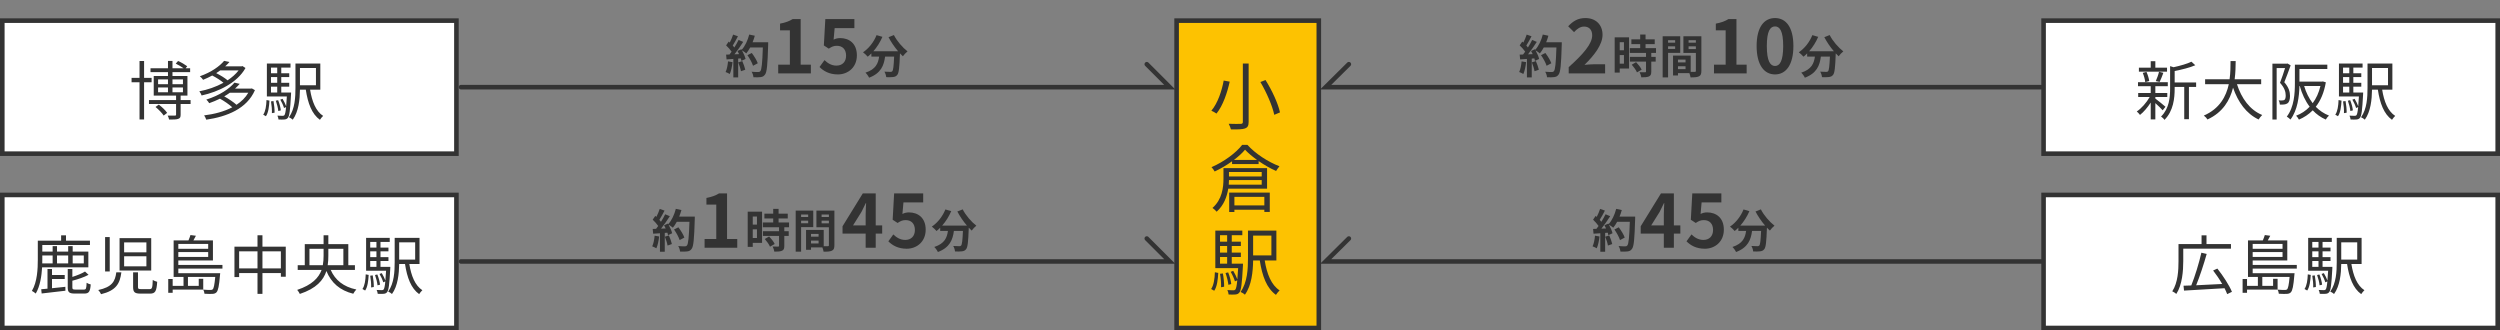 <svg width="545" height="72" viewBox="0 0 545 72" fill="none" xmlns="http://www.w3.org/2000/svg">
<rect x="0" y="0" width="545" height="72" fill="#808080" stroke="none"/>
<rect x="256.5" y="4.5" width="31" height="67" fill="#FDC201" stroke="#333333"/>
<rect x="0.5" y="4.5" width="99" height="29" fill="white" stroke="#333333"/>
<rect x="445.5" y="4.5" width="99" height="29" fill="white" stroke="#333333"/>
<rect x="0.5" y="42.5" width="99" height="29" fill="white" stroke="#333333"/>
<rect x="445.5" y="42.5" width="99" height="29" fill="white" stroke="#333333"/>
<path d="M270.94 13.848H272.204V26.568C272.204 27.448 271.964 27.8 271.404 28.008C270.828 28.2 269.836 28.232 268.348 28.216C268.268 27.88 268.044 27.32 267.852 26.984C269.02 27.032 270.172 27.016 270.476 27C270.812 27 270.94 26.888 270.94 26.568V13.848ZM274.764 17.88L275.884 17.448C277.292 19.688 278.636 22.584 279.036 24.504L277.788 25.032C277.404 23.144 276.124 20.168 274.764 17.88ZM266.764 17.56L268.076 17.8C267.564 20.12 266.636 22.984 265.196 24.76C264.908 24.552 264.396 24.264 264.076 24.136C265.5 22.456 266.38 19.704 266.764 17.56ZM275.052 37.496H267.916V38.472H275.052V37.496ZM267.868 40.264H275.052V39.256H267.916C267.9 39.576 267.884 39.912 267.868 40.264ZM276.22 41.128H267.756C267.484 42.872 266.796 44.76 265.228 46.152C265.052 45.928 264.588 45.496 264.316 45.336C266.428 43.48 266.716 40.872 266.716 38.952V36.648H276.22V41.128ZM275.628 42.92H269.1V44.776H275.628V42.92ZM267.964 46.216V41.992H276.812V46.2H275.628V45.72H269.1V46.216H267.964ZM268.988 34.872H274.044C273.02 34.136 272.092 33.368 271.42 32.632C270.828 33.352 269.98 34.12 268.988 34.872ZM270.796 31.576H271.932C273.676 33.512 276.46 35.304 278.924 36.248C278.668 36.536 278.38 36.952 278.188 37.272C276.956 36.728 275.612 35.96 274.38 35.112V35.768H268.588V35.16C267.436 35.992 266.124 36.776 264.796 37.384C264.652 37.112 264.348 36.68 264.108 36.44C266.828 35.272 269.5 33.288 270.796 31.576ZM264.7 63.384L264.028 63C264.604 62.184 264.796 60.76 264.844 59.352L265.58 59.496C265.5 60.952 265.324 62.488 264.7 63.384ZM265.964 59.688L266.588 59.608C266.764 60.536 266.876 61.72 266.86 62.504L266.188 62.616C266.236 61.816 266.124 60.632 265.964 59.688ZM265.964 56.024V57.48H267.516V56.024H265.964ZM267.516 51.272H265.964V52.68H267.516V51.272ZM267.516 55.064V53.624H265.964V55.064H267.516ZM268.524 57.48H270.972C270.972 57.48 270.972 57.8 270.956 57.96C270.748 61.896 270.572 63.304 270.172 63.784C269.932 64.072 269.676 64.168 269.292 64.2C268.972 64.232 268.412 64.232 267.836 64.2C267.804 63.912 267.708 63.496 267.564 63.24C268.124 63.272 268.636 63.288 268.844 63.288C269.052 63.288 269.18 63.256 269.308 63.128C269.468 62.92 269.612 62.344 269.724 61.112L269.212 61.336C269.052 60.76 268.668 59.896 268.284 59.256L268.844 59.048C269.196 59.608 269.548 60.36 269.74 60.904C269.804 60.264 269.852 59.464 269.916 58.456H264.94V50.264H270.828V51.272H268.524V52.68H270.508V53.624H268.524V55.064H270.508V56.024H268.524V57.48ZM268.412 61.928L267.788 62.088C267.724 61.4 267.452 60.328 267.164 59.512L267.74 59.384C268.076 60.184 268.348 61.24 268.412 61.928ZM277.164 51.368H273.18V55.672H277.164V51.368ZM278.252 56.776H275.708C276.172 59.704 277.148 62.152 278.956 63.304C278.7 63.544 278.332 63.976 278.156 64.28C276.14 62.84 275.148 60.168 274.636 56.776H273.18C273.148 59.16 272.86 62.232 271.388 64.248C271.196 64.04 270.7 63.752 270.444 63.64C271.932 61.576 272.06 58.6 272.06 56.296V50.264H278.252V56.776Z" fill="#333333"/>
<path d="M33.05 17.93H31.412V26.05H30.418V17.93H28.682V16.978H30.418V13.296H31.412V16.978H33.05V17.93ZM33.904 23.32L34.618 22.802C35.29 23.306 36.088 24.062 36.438 24.608L35.682 25.196C35.346 24.65 34.562 23.866 33.904 23.32ZM34.464 19.064V20.114H36.62V19.064H34.464ZM34.464 17.314V18.35H36.62V17.314H34.464ZM39.882 17.314H37.6V18.35H39.882V17.314ZM39.882 20.114V19.064H37.6V20.114H39.882ZM41.548 21.808V22.676H39.378V24.986C39.378 25.518 39.28 25.77 38.86 25.91C38.468 26.064 37.838 26.064 36.858 26.064C36.816 25.798 36.69 25.434 36.55 25.196C37.292 25.21 37.95 25.21 38.146 25.196C38.342 25.196 38.384 25.14 38.384 24.972V22.676H32.476V21.808H38.384V20.842H33.512V16.572H36.62V15.718H32.812V14.878H36.62V13.282H37.6V14.878H40.022C39.56 14.542 38.874 14.15 38.314 13.87L38.818 13.296C39.504 13.59 40.358 14.094 40.82 14.444L40.47 14.878H41.45V15.718H37.6V16.572H40.862V20.842H39.378V21.808H41.548ZM52.02 15.34H48.016C47.736 15.55 47.442 15.746 47.134 15.942C48.044 16.404 49.038 17.006 49.612 17.51C50.564 16.88 51.404 16.152 52.02 15.34ZM52.86 14.402L53.518 14.822C51.726 18.056 47.624 20.016 43.956 20.814C43.858 20.534 43.648 20.128 43.452 19.904C45.202 19.582 47.092 18.938 48.716 18.042C48.114 17.524 47.134 16.908 46.266 16.46C45.65 16.796 44.992 17.104 44.278 17.398C44.124 17.146 43.788 16.796 43.564 16.628C46.07 15.746 47.89 14.43 48.856 13.268L50.018 13.52C49.738 13.842 49.43 14.15 49.094 14.458H52.678L52.86 14.402ZM54.134 20.212H50.116C49.738 20.492 49.318 20.744 48.884 21.01C49.85 21.542 50.928 22.27 51.558 22.844C52.622 22.144 53.518 21.276 54.134 20.212ZM54.904 19.274L55.576 19.652C53.826 23.698 49.486 25.434 44.964 26.092C44.88 25.826 44.67 25.378 44.502 25.154C46.686 24.888 48.842 24.328 50.634 23.39C49.976 22.788 48.912 22.032 47.946 21.514C47.232 21.864 46.448 22.2 45.608 22.494C45.482 22.27 45.188 21.892 44.978 21.71C47.904 20.786 50.018 19.344 51.11 18.014L52.258 18.28C51.95 18.63 51.614 18.98 51.236 19.316H54.708L54.904 19.274ZM57.97 25.336L57.382 25C57.886 24.286 58.054 23.04 58.096 21.808L58.74 21.934C58.67 23.208 58.516 24.552 57.97 25.336ZM59.076 22.102L59.622 22.032C59.776 22.844 59.874 23.88 59.86 24.566L59.272 24.664C59.314 23.964 59.216 22.928 59.076 22.102ZM59.076 18.896V20.17H60.434V18.896H59.076ZM60.434 14.738H59.076V15.97H60.434V14.738ZM60.434 18.056V16.796H59.076V18.056H60.434ZM61.316 20.17H63.458C63.458 20.17 63.458 20.45 63.444 20.59C63.262 24.034 63.108 25.266 62.758 25.686C62.548 25.938 62.324 26.022 61.988 26.05C61.708 26.078 61.218 26.078 60.714 26.05C60.686 25.798 60.602 25.434 60.476 25.21C60.966 25.238 61.414 25.252 61.596 25.252C61.778 25.252 61.89 25.224 62.002 25.112C62.142 24.93 62.268 24.426 62.366 23.348L61.918 23.544C61.778 23.04 61.442 22.284 61.106 21.724L61.596 21.542C61.904 22.032 62.212 22.69 62.38 23.166C62.436 22.606 62.478 21.906 62.534 21.024H58.18V13.856H63.332V14.738H61.316V15.97H63.052V16.796H61.316V18.056H63.052V18.896H61.316V20.17ZM61.218 24.062L60.672 24.202C60.616 23.6 60.378 22.662 60.126 21.948L60.63 21.836C60.924 22.536 61.162 23.46 61.218 24.062ZM68.876 14.822H65.39V18.588H68.876V14.822ZM69.828 19.554H67.602C68.008 22.116 68.862 24.258 70.444 25.266C70.22 25.476 69.898 25.854 69.744 26.12C67.98 24.86 67.112 22.522 66.664 19.554H65.39C65.362 21.64 65.11 24.328 63.822 26.092C63.654 25.91 63.22 25.658 62.996 25.56C64.298 23.754 64.41 21.15 64.41 19.134V13.856H69.828V19.554Z" fill="#333333"/>
<path d="M158.71 13.38L159.69 13.55C159.59 14.49 159.38 15.49 159.09 16.13C158.88 16 158.44 15.79 158.18 15.7C158.47 15.11 158.63 14.22 158.71 13.38ZM160.94 13.6L161.82 13.32C162.09 13.91 162.35 14.69 162.47 15.2L161.53 15.53C161.45 15.02 161.19 14.21 160.94 13.6ZM164.06 9.22H167.47C167.47 9.22 167.47 9.62 167.46 9.77C167.33 14.15 167.19 15.73 166.77 16.26C166.49 16.64 166.23 16.75 165.81 16.81C165.45 16.87 164.83 16.86 164.25 16.84C164.23 16.5 164.07 15.98 163.85 15.64C164.48 15.7 165.05 15.7 165.32 15.7C165.51 15.7 165.62 15.66 165.74 15.53C166.04 15.22 166.19 13.76 166.3 10.35H163.54C163.27 10.84 162.99 11.28 162.69 11.64C162.49 11.46 162.05 11.16 161.75 10.98C162.1 11.61 162.42 12.35 162.53 12.85L161.63 13.27C161.6 13.11 161.55 12.93 161.49 12.73L160.92 12.77V16.88H159.87V12.85L158.39 12.95L158.29 11.91L159.03 11.88C159.18 11.69 159.34 11.48 159.49 11.26C159.2 10.83 158.71 10.29 158.29 9.89L158.85 9.07C158.93 9.14 159.01 9.21 159.09 9.28C159.37 8.73 159.66 8.06 159.82 7.54L160.87 7.91C160.51 8.6 160.1 9.37 159.74 9.93C159.87 10.07 159.99 10.22 160.09 10.35C160.45 9.79 160.77 9.21 161.01 8.71L162.02 9.13C161.46 10.01 160.76 11.03 160.11 11.84L161.12 11.8C161.01 11.56 160.89 11.32 160.77 11.11L161.61 10.74L161.68 10.86C162.42 10.07 163.01 8.79 163.33 7.53L164.55 7.79C164.42 8.28 164.25 8.76 164.06 9.22ZM165.19 13.79L164.16 14.34C163.97 13.71 163.45 12.75 162.94 12.03L163.89 11.55C164.41 12.24 164.98 13.16 165.19 13.79Z" fill="#333333"/>
<path d="M169.65 16V14.096H172.194V6.608H170.05V5.152C171.234 4.928 172.05 4.624 172.802 4.16H174.546V14.096H176.77V16H169.65ZM182.656 16.224C180.784 16.224 179.536 15.488 178.656 14.608L179.744 13.104C180.416 13.76 181.248 14.304 182.352 14.304C183.584 14.304 184.448 13.52 184.448 12.128C184.448 10.752 183.648 9.984 182.448 9.984C181.744 9.984 181.36 10.16 180.672 10.608L179.6 9.904L179.92 4.16H186.256V6.128H181.952L181.728 8.64C182.192 8.416 182.608 8.304 183.152 8.304C185.136 8.304 186.8 9.488 186.8 12.064C186.8 14.704 184.848 16.224 182.656 16.224Z" fill="#333333"/>
<path d="M193.7 8.11L194.87 7.64C195.5 8.91 196.75 10.36 197.84 11.2C197.52 11.45 197.06 11.93 196.83 12.27C196.62 12.08 196.41 11.86 196.19 11.63V11.7C196.08 14.72 195.96 15.9 195.61 16.32C195.36 16.64 195.09 16.74 194.7 16.79C194.36 16.84 193.78 16.84 193.19 16.82C193.17 16.46 193.01 15.96 192.8 15.62C193.35 15.66 193.87 15.67 194.12 15.67C194.3 15.67 194.41 15.65 194.52 15.53C194.72 15.32 194.83 14.43 194.92 12.34H192.95C192.7 14.26 192.05 15.97 189.46 16.94C189.31 16.6 188.96 16.11 188.67 15.84C190.93 15.11 191.45 13.8 191.65 12.34H189.96V11.64C189.7 11.91 189.43 12.15 189.16 12.36C188.94 12.09 188.43 11.61 188.14 11.4C189.39 10.56 190.49 9.18 191.09 7.66L192.37 8.03C191.88 9.18 191.18 10.28 190.39 11.18H195.79C195 10.26 194.25 9.16 193.7 8.11Z" fill="#333333"/>
<path d="M331.71 13.38L332.69 13.55C332.59 14.49 332.38 15.49 332.09 16.13C331.88 16 331.44 15.79 331.18 15.7C331.47 15.11 331.63 14.22 331.71 13.38ZM333.94 13.6L334.82 13.32C335.09 13.91 335.35 14.69 335.47 15.2L334.53 15.53C334.45 15.02 334.19 14.21 333.94 13.6ZM337.06 9.22H340.47C340.47 9.22 340.47 9.62 340.46 9.77C340.33 14.15 340.19 15.73 339.77 16.26C339.49 16.64 339.23 16.75 338.81 16.81C338.45 16.87 337.83 16.86 337.25 16.84C337.23 16.5 337.07 15.98 336.85 15.64C337.48 15.7 338.05 15.7 338.32 15.7C338.51 15.7 338.62 15.66 338.74 15.53C339.04 15.22 339.19 13.76 339.3 10.35H336.54C336.27 10.84 335.99 11.28 335.69 11.64C335.49 11.46 335.05 11.16 334.75 10.98C335.1 11.61 335.42 12.35 335.53 12.85L334.63 13.27C334.6 13.11 334.55 12.93 334.49 12.73L333.92 12.77V16.88H332.87V12.85L331.39 12.95L331.29 11.91L332.03 11.88C332.18 11.69 332.34 11.48 332.49 11.26C332.2 10.83 331.71 10.29 331.29 9.89L331.85 9.07C331.93 9.14 332.01 9.21 332.09 9.28C332.37 8.73 332.66 8.06 332.82 7.54L333.87 7.91C333.51 8.6 333.1 9.37 332.74 9.93C332.87 10.07 332.99 10.22 333.09 10.35C333.45 9.79 333.77 9.21 334.01 8.71L335.02 9.13C334.46 10.01 333.76 11.03 333.11 11.84L334.12 11.8C334.01 11.56 333.89 11.32 333.77 11.11L334.61 10.74L334.68 10.86C335.42 10.07 336.01 8.79 336.33 7.53L337.55 7.79C337.42 8.28 337.25 8.76 337.06 9.22ZM338.19 13.79L337.16 14.34C336.97 13.71 336.45 12.75 335.94 12.03L336.89 11.55C337.41 12.24 337.98 13.16 338.19 13.79Z" fill="#333333"/>
<path d="M341.977 16V14.64C345.193 11.76 347.097 9.536 347.097 7.712C347.097 6.512 346.441 5.792 345.321 5.792C344.457 5.792 343.737 6.352 343.145 7.008L341.865 5.728C342.953 4.576 344.009 3.936 345.625 3.936C347.865 3.936 349.353 5.376 349.353 7.584C349.353 9.728 347.577 12.032 345.417 14.144C346.009 14.08 346.793 14.016 347.337 14.016H349.913V16H341.977Z" fill="#333333"/>
<path d="M373.65 16V14.096H376.194V6.608H374.05V5.152C375.234 4.928 376.05 4.624 376.802 4.16H378.546V14.096H380.77V16H373.65ZM386.96 16.224C384.544 16.224 382.944 14.112 382.944 10.032C382.944 5.936 384.544 3.936 386.96 3.936C389.36 3.936 390.96 5.952 390.96 10.032C390.96 14.112 389.36 16.224 386.96 16.224ZM386.96 14.384C387.968 14.384 388.736 13.36 388.736 10.032C388.736 6.72 387.968 5.76 386.96 5.76C385.936 5.76 385.168 6.72 385.168 10.032C385.168 13.36 385.936 14.384 386.96 14.384Z" fill="#333333"/>
<path d="M354.02 9.2H353.1V10.96H354.02V9.2ZM353.1 13.88H354.02V12H353.1V13.88ZM355.13 8.14V14.94H353.1V15.82H352V8.14H355.13ZM355.72 14.1L356.67 13.55C357.13 14.04 357.67 14.7 357.88 15.19L356.86 15.78C356.68 15.32 356.17 14.61 355.72 14.1ZM361.01 11.54H359.98V12.4H360.94V13.43H359.98V15.61C359.98 16.18 359.87 16.48 359.48 16.66C359.09 16.83 358.55 16.86 357.81 16.86C357.77 16.53 357.59 16.06 357.43 15.74C357.91 15.76 358.47 15.76 358.62 15.76C358.78 15.76 358.83 15.72 358.83 15.58V13.43H355.32V12.4H358.83V11.54H355.3V10.5H357.56V9.62H355.64V8.58H357.56V7.53H358.73V8.58H360.73V9.62H358.73V10.5H361.01V11.54ZM365.18 8.77H363.64V9.3H365.18V8.77ZM363.64 10.67H365.18V10.1H363.64V10.67ZM366.29 11.52H363.64V16.87H362.46V7.91H366.29V11.52ZM368.11 10.69H369.7V10.1H368.11V10.69ZM369.7 8.77H368.11V9.3H369.7V8.77ZM365.8 15.07H367.45V14.45H365.8V15.07ZM367.45 13H365.8V13.6H367.45V13ZM370.9 7.91V15.46C370.9 16.1 370.77 16.45 370.37 16.64C369.98 16.84 369.4 16.87 368.54 16.87C368.51 16.62 368.4 16.25 368.28 15.94H365.8V16.45H364.72V12.12H368.57V15.67C368.96 15.68 369.33 15.68 369.46 15.67C369.64 15.67 369.7 15.61 369.7 15.45V11.54H366.98V7.91H370.9Z" fill="#333333"/>
<path d="M397.7 8.11L398.87 7.64C399.5 8.91 400.75 10.36 401.84 11.2C401.52 11.45 401.06 11.93 400.83 12.27C400.62 12.08 400.41 11.86 400.19 11.63V11.7C400.08 14.72 399.96 15.9 399.61 16.32C399.36 16.64 399.09 16.74 398.7 16.79C398.36 16.84 397.78 16.84 397.19 16.82C397.17 16.46 397.01 15.96 396.8 15.62C397.35 15.66 397.87 15.67 398.12 15.67C398.3 15.67 398.41 15.65 398.52 15.53C398.72 15.32 398.83 14.43 398.92 12.34H396.95C396.7 14.26 396.05 15.97 393.46 16.94C393.31 16.6 392.96 16.11 392.67 15.84C394.93 15.11 395.45 13.8 395.65 12.34H393.96V11.64C393.7 11.91 393.43 12.15 393.16 12.36C392.94 12.09 392.43 11.61 392.14 11.4C393.39 10.56 394.49 9.18 395.09 7.66L396.37 8.03C395.88 9.18 395.18 10.28 394.39 11.18H399.79C399 10.26 398.25 9.16 397.7 8.11Z" fill="#333333"/>
<path d="M142.71 51.38L143.69 51.55C143.59 52.49 143.38 53.49 143.09 54.13C142.88 54 142.44 53.79 142.18 53.7C142.47 53.11 142.63 52.22 142.71 51.38ZM144.94 51.6L145.82 51.32C146.09 51.91 146.35 52.69 146.47 53.2L145.53 53.53C145.45 53.02 145.19 52.21 144.94 51.6ZM148.06 47.22H151.47C151.47 47.22 151.47 47.62 151.46 47.77C151.33 52.15 151.19 53.73 150.77 54.26C150.49 54.64 150.23 54.75 149.81 54.81C149.45 54.87 148.83 54.86 148.25 54.84C148.23 54.5 148.07 53.98 147.85 53.64C148.48 53.7 149.05 53.7 149.32 53.7C149.51 53.7 149.62 53.66 149.74 53.53C150.04 53.22 150.19 51.76 150.3 48.35H147.54C147.27 48.84 146.99 49.28 146.69 49.64C146.49 49.46 146.05 49.16 145.75 48.98C146.1 49.61 146.42 50.35 146.53 50.85L145.63 51.27C145.6 51.11 145.55 50.93 145.49 50.73L144.92 50.77V54.88H143.87V50.85L142.39 50.95L142.29 49.91L143.03 49.88C143.18 49.69 143.34 49.48 143.49 49.26C143.2 48.83 142.71 48.29 142.29 47.89L142.85 47.07C142.93 47.14 143.01 47.21 143.09 47.28C143.37 46.73 143.66 46.06 143.82 45.54L144.87 45.91C144.51 46.6 144.1 47.37 143.74 47.93C143.87 48.07 143.99 48.22 144.09 48.35C144.45 47.79 144.77 47.21 145.01 46.71L146.02 47.13C145.46 48.01 144.76 49.03 144.11 49.84L145.12 49.8C145.01 49.56 144.89 49.32 144.77 49.11L145.61 48.74L145.68 48.86C146.42 48.07 147.01 46.79 147.33 45.53L148.55 45.79C148.42 46.28 148.25 46.76 148.06 47.22ZM149.19 51.79L148.16 52.34C147.97 51.71 147.45 50.75 146.94 50.03L147.89 49.55C148.41 50.24 148.98 51.16 149.19 51.79Z" fill="#333333"/>
<path d="M153.601 54V52.096H156.145V44.608H154.001V43.152C155.185 42.928 156.001 42.624 156.753 42.16H158.497V52.096H160.721V54H153.601Z" fill="#333333"/>
<path d="M185.962 49.136H188.714V46.72C188.714 46.032 188.778 44.96 188.81 44.272H188.746C188.458 44.896 188.138 45.552 187.802 46.192L185.962 49.136ZM192.314 49.136V50.928H190.906V54H188.714V50.928H183.674V49.328L188.09 42.16H190.906V49.136H192.314ZM197.656 54.224C195.784 54.224 194.536 53.488 193.656 52.608L194.744 51.104C195.416 51.76 196.248 52.304 197.352 52.304C198.584 52.304 199.448 51.52 199.448 50.128C199.448 48.752 198.648 47.984 197.448 47.984C196.744 47.984 196.36 48.16 195.672 48.608L194.6 47.904L194.92 42.16H201.256V44.128H196.952L196.728 46.64C197.192 46.416 197.608 46.304 198.152 46.304C200.136 46.304 201.8 47.488 201.8 50.064C201.8 52.704 199.848 54.224 197.656 54.224Z" fill="#333333"/>
<path d="M165.02 47.2H164.1V48.96H165.02V47.2ZM164.1 51.88H165.02V50H164.1V51.88ZM166.13 46.14V52.94H164.1V53.82H163V46.14H166.13ZM166.72 52.1L167.67 51.55C168.13 52.04 168.67 52.7 168.88 53.19L167.86 53.78C167.68 53.32 167.17 52.61 166.72 52.1ZM172.01 49.54H170.98V50.4H171.94V51.43H170.98V53.61C170.98 54.18 170.87 54.48 170.48 54.66C170.09 54.83 169.55 54.86 168.81 54.86C168.77 54.53 168.59 54.06 168.43 53.74C168.91 53.76 169.47 53.76 169.62 53.76C169.78 53.76 169.83 53.72 169.83 53.58V51.43H166.32V50.4H169.83V49.54H166.3V48.5H168.56V47.62H166.64V46.58H168.56V45.53H169.73V46.58H171.73V47.62H169.73V48.5H172.01V49.54ZM176.18 46.77H174.64V47.3H176.18V46.77ZM174.64 48.67H176.18V48.1H174.64V48.67ZM177.29 49.52H174.64V54.87H173.46V45.91H177.29V49.52ZM179.11 48.69H180.7V48.1H179.11V48.69ZM180.7 46.77H179.11V47.3H180.7V46.77ZM176.8 53.07H178.45V52.45H176.8V53.07ZM178.45 51H176.8V51.6H178.45V51ZM181.9 45.91V53.46C181.9 54.1 181.77 54.45 181.37 54.64C180.98 54.84 180.4 54.87 179.54 54.87C179.51 54.62 179.4 54.25 179.28 53.94H176.8V54.45H175.72V50.12H179.57V53.67C179.96 53.68 180.33 53.68 180.46 53.67C180.64 53.67 180.7 53.61 180.7 53.45V49.54H177.98V45.91H181.9Z" fill="#333333"/>
<path d="M208.7 46.11L209.87 45.64C210.5 46.91 211.75 48.36 212.84 49.2C212.52 49.45 212.06 49.93 211.83 50.27C211.62 50.08 211.41 49.86 211.19 49.63V49.7C211.08 52.72 210.96 53.9 210.61 54.32C210.36 54.64 210.09 54.74 209.7 54.79C209.36 54.84 208.78 54.84 208.19 54.82C208.17 54.46 208.01 53.96 207.8 53.62C208.35 53.66 208.87 53.67 209.12 53.67C209.3 53.67 209.41 53.65 209.52 53.53C209.72 53.32 209.83 52.43 209.92 50.34H207.95C207.7 52.26 207.05 53.97 204.46 54.94C204.31 54.6 203.96 54.11 203.67 53.84C205.93 53.11 206.45 51.8 206.65 50.34H204.96V49.64C204.7 49.91 204.43 50.15 204.16 50.36C203.94 50.09 203.43 49.61 203.14 49.4C204.39 48.56 205.49 47.18 206.09 45.66L207.37 46.03C206.88 47.18 206.18 48.28 205.39 49.18H210.79C210 48.26 209.25 47.16 208.7 46.11Z" fill="#333333"/>
<path d="M347.71 51.38L348.69 51.55C348.59 52.49 348.38 53.49 348.09 54.13C347.88 54 347.44 53.79 347.18 53.7C347.47 53.11 347.63 52.22 347.71 51.38ZM349.94 51.6L350.82 51.32C351.09 51.91 351.35 52.69 351.47 53.2L350.53 53.53C350.45 53.02 350.19 52.21 349.94 51.6ZM353.06 47.22H356.47C356.47 47.22 356.47 47.62 356.46 47.77C356.33 52.15 356.19 53.73 355.77 54.26C355.49 54.64 355.23 54.75 354.81 54.81C354.45 54.87 353.83 54.86 353.25 54.84C353.23 54.5 353.07 53.98 352.85 53.64C353.48 53.7 354.05 53.7 354.32 53.7C354.51 53.7 354.62 53.66 354.74 53.53C355.04 53.22 355.19 51.76 355.3 48.35H352.54C352.27 48.84 351.99 49.28 351.69 49.64C351.49 49.46 351.05 49.16 350.75 48.98C351.1 49.61 351.42 50.35 351.53 50.85L350.63 51.27C350.6 51.11 350.55 50.93 350.49 50.73L349.92 50.77V54.88H348.87V50.85L347.39 50.95L347.29 49.91L348.03 49.88C348.18 49.69 348.34 49.48 348.49 49.26C348.2 48.83 347.71 48.29 347.29 47.89L347.85 47.07C347.93 47.14 348.01 47.21 348.09 47.28C348.37 46.73 348.66 46.06 348.82 45.54L349.87 45.91C349.51 46.6 349.1 47.37 348.74 47.93C348.87 48.07 348.99 48.22 349.09 48.35C349.45 47.79 349.77 47.21 350.01 46.71L351.02 47.13C350.46 48.01 349.76 49.03 349.11 49.84L350.12 49.8C350.01 49.56 349.89 49.32 349.77 49.11L350.61 48.74L350.68 48.86C351.42 48.07 352.01 46.79 352.33 45.53L353.55 45.79C353.42 46.28 353.25 46.76 353.06 47.22ZM354.19 51.79L353.16 52.34C352.97 51.71 352.45 50.75 351.94 50.03L352.89 49.55C353.41 50.24 353.98 51.16 354.19 51.79Z" fill="#333333"/>
<path d="M359.962 49.136H362.714V46.72C362.714 46.032 362.778 44.96 362.81 44.272H362.746C362.458 44.896 362.138 45.552 361.802 46.192L359.962 49.136ZM366.314 49.136V50.928H364.906V54H362.714V50.928H357.674V49.328L362.09 42.16H364.906V49.136H366.314ZM371.656 54.224C369.784 54.224 368.536 53.488 367.656 52.608L368.744 51.104C369.416 51.76 370.248 52.304 371.352 52.304C372.584 52.304 373.448 51.52 373.448 50.128C373.448 48.752 372.648 47.984 371.448 47.984C370.744 47.984 370.36 48.16 369.672 48.608L368.6 47.904L368.92 42.16H375.256V44.128H370.952L370.728 46.64C371.192 46.416 371.608 46.304 372.152 46.304C374.136 46.304 375.8 47.488 375.8 50.064C375.8 52.704 373.848 54.224 371.656 54.224Z" fill="#333333"/>
<path d="M382.7 46.11L383.87 45.64C384.5 46.91 385.75 48.36 386.84 49.2C386.52 49.45 386.06 49.93 385.83 50.27C385.62 50.08 385.41 49.86 385.19 49.63V49.7C385.08 52.72 384.96 53.9 384.61 54.32C384.36 54.64 384.09 54.74 383.7 54.79C383.36 54.84 382.78 54.84 382.19 54.82C382.17 54.46 382.01 53.96 381.8 53.62C382.35 53.66 382.87 53.67 383.12 53.67C383.3 53.67 383.41 53.65 383.52 53.53C383.72 53.32 383.83 52.43 383.92 50.34H381.95C381.7 52.26 381.05 53.97 378.46 54.94C378.31 54.6 377.96 54.11 377.67 53.84C379.93 53.11 380.45 51.8 380.65 50.34H378.96V49.64C378.7 49.91 378.43 50.15 378.16 50.36C377.94 50.09 377.43 49.61 377.14 49.4C378.39 48.56 379.49 47.18 380.09 45.66L381.37 46.03C380.88 47.18 380.18 48.28 379.39 49.18H384.79C384 48.26 383.25 47.16 382.7 46.11Z" fill="#333333"/>
<path d="M472.412 14.752V15.62H466.28V14.752H468.856V13.338H469.864V14.752H472.412ZM470.802 17.86L469.962 17.678C470.214 17.118 470.536 16.25 470.662 15.648L471.614 15.872C471.348 16.572 471.068 17.356 470.802 17.86ZM468.534 17.664L467.666 17.902C467.61 17.356 467.386 16.516 467.12 15.886L467.932 15.676C468.226 16.306 468.464 17.132 468.534 17.664ZM472.076 23.278L471.46 24.048C471.166 23.698 470.452 23.012 469.864 22.48V26.036H468.856V22.354C468.17 23.432 467.302 24.44 466.518 25.056C466.35 24.818 466.042 24.482 465.818 24.3C466.826 23.642 467.932 22.382 468.632 21.15H466.126V20.268H468.856V18.798H466.084V17.916H472.58V18.798H469.864V20.268H472.468V21.15H469.864V21.486C470.396 21.878 471.754 22.984 472.076 23.278ZM478.754 17.972V18.952H477.186V25.98H476.164V18.952H474.078V19.302C474.078 21.388 473.812 24.188 471.852 26.134C471.726 25.91 471.348 25.546 471.11 25.406C472.888 23.67 473.084 21.248 473.084 19.288V14.416L473.84 14.654C475.268 14.346 476.836 13.898 477.732 13.45L478.572 14.22C477.382 14.752 475.632 15.172 474.078 15.48V17.972H478.754ZM492.936 18.35H487.658C488.638 21.43 490.458 23.964 493.16 25.07C492.908 25.308 492.558 25.742 492.376 26.05C489.688 24.776 487.91 22.298 486.804 19.12C486.132 21.808 484.62 24.496 481.218 26.05C481.064 25.77 480.728 25.406 480.434 25.196C483.906 23.684 485.306 20.996 485.88 18.35H480.714V17.286H486.048C486.258 15.816 486.244 14.416 486.258 13.31H487.378C487.364 14.43 487.35 15.816 487.154 17.286H492.936V18.35ZM498.69 13.842L499.362 14.248C498.942 15.396 498.438 16.824 497.976 17.93C498.984 19.064 499.222 20.072 499.222 20.926C499.222 21.668 499.054 22.256 498.676 22.522C498.48 22.662 498.228 22.746 497.948 22.774C497.668 22.802 497.332 22.816 497.01 22.802C496.996 22.536 496.912 22.144 496.744 21.878C497.066 21.906 497.346 21.92 497.556 21.892C497.738 21.892 497.892 21.85 498.004 21.78C498.214 21.626 498.284 21.234 498.284 20.828C498.284 20.072 498.046 19.134 497.038 18.056C497.444 17.034 497.85 15.788 498.144 14.836H496.31V26.064H495.386V13.884H498.522L498.69 13.842ZM505.858 18.742H502.302C502.722 20.156 503.338 21.43 504.164 22.494C504.92 21.486 505.508 20.226 505.858 18.742ZM506.376 17.748L507.034 17.944C506.642 20.198 505.886 21.948 504.836 23.278C505.648 24.104 506.614 24.762 507.72 25.196C507.482 25.392 507.16 25.798 507.02 26.064C505.928 25.588 504.976 24.902 504.178 24.048C503.31 24.93 502.288 25.602 501.168 26.078C501.042 25.826 500.776 25.42 500.552 25.224C501.658 24.804 502.666 24.16 503.506 23.264C502.554 22.018 501.84 20.492 501.35 18.742H501.28C501.224 21.024 500.874 24.02 499.32 26.064C499.152 25.882 498.76 25.546 498.522 25.42C500.146 23.306 500.286 20.324 500.286 18.098V14.094H507.356V15.046H501.28V17.79H506.208L506.376 17.748ZM509.68 25.336L509.092 25C509.596 24.286 509.764 23.04 509.806 21.808L510.45 21.934C510.38 23.208 510.226 24.552 509.68 25.336ZM510.786 22.102L511.332 22.032C511.486 22.844 511.584 23.88 511.57 24.566L510.982 24.664C511.024 23.964 510.926 22.928 510.786 22.102ZM510.786 18.896V20.17H512.144V18.896H510.786ZM512.144 14.738H510.786V15.97H512.144V14.738ZM512.144 18.056V16.796H510.786V18.056H512.144ZM513.026 20.17H515.168C515.168 20.17 515.168 20.45 515.154 20.59C514.972 24.034 514.818 25.266 514.468 25.686C514.258 25.938 514.034 26.022 513.698 26.05C513.418 26.078 512.928 26.078 512.424 26.05C512.396 25.798 512.312 25.434 512.186 25.21C512.676 25.238 513.124 25.252 513.306 25.252C513.488 25.252 513.6 25.224 513.712 25.112C513.852 24.93 513.978 24.426 514.076 23.348L513.628 23.544C513.488 23.04 513.152 22.284 512.816 21.724L513.306 21.542C513.614 22.032 513.922 22.69 514.09 23.166C514.146 22.606 514.188 21.906 514.244 21.024H509.89V13.856H515.042V14.738H513.026V15.97H514.762V16.796H513.026V18.056H514.762V18.896H513.026V20.17ZM512.928 24.062L512.382 24.202C512.326 23.6 512.088 22.662 511.836 21.948L512.34 21.836C512.634 22.536 512.872 23.46 512.928 24.062ZM520.586 14.822H517.1V18.588H520.586V14.822ZM521.538 19.554H519.312C519.718 22.116 520.572 24.258 522.154 25.266C521.93 25.476 521.608 25.854 521.454 26.12C519.69 24.86 518.822 22.522 518.374 19.554H517.1C517.072 21.64 516.82 24.328 515.532 26.092C515.364 25.91 514.93 25.658 514.706 25.56C516.008 23.754 516.12 21.15 516.12 19.134V13.856H521.538V19.554Z" fill="#333333"/>
<path d="M11.476 55.692H9.222V56.574C9.222 56.84 9.222 57.134 9.208 57.428H11.476V55.692ZM14.864 55.692H12.428V57.428H14.864V55.692ZM18.266 55.692H15.844V57.428H18.266V55.692ZM19.26 58.282H9.18C9.068 60.2 8.732 62.398 7.794 63.994C7.626 63.826 7.192 63.532 6.954 63.42C8.13 61.432 8.242 58.618 8.242 56.574V52.472H13.324V51.296H14.388V52.472H19.61V53.41H9.222V54.852H11.476V53.662H12.428V54.852H14.864V53.662H15.844V54.852H19.26V58.282ZM11.336 60.816V62.832C12.26 62.734 13.254 62.636 14.248 62.524L14.262 63.378C12.4 63.602 10.468 63.826 9.082 63.98L8.984 63.056C9.39 63.028 9.852 62.972 10.356 62.93V58.646H11.336V59.948H14.108V60.816H11.336ZM16.418 63.126H18.308C18.756 63.126 18.84 62.902 18.882 61.642C19.106 61.796 19.498 61.95 19.778 62.006C19.666 63.574 19.372 63.994 18.406 63.994H16.306C15.074 63.994 14.766 63.7 14.766 62.65V58.646H15.774V60.368C16.824 60.032 17.888 59.612 18.532 59.192L19.302 59.906C18.35 60.424 16.992 60.886 15.774 61.194V62.636C15.774 63.042 15.858 63.126 16.418 63.126ZM25.35 59.374H26.456C26.148 61.81 25.322 63.336 22.032 64.134C21.92 63.868 21.64 63.434 21.416 63.224C24.426 62.58 25.098 61.348 25.35 59.374ZM29.018 59.374H30.082V62.566C30.082 62.958 30.18 63.028 30.74 63.028H32.616C33.148 63.028 33.246 62.762 33.302 61.012C33.526 61.194 33.974 61.348 34.268 61.432C34.142 63.504 33.834 64.008 32.714 64.008H30.628C29.354 64.008 29.018 63.686 29.018 62.566V59.374ZM22.914 51.674H23.922V59.178H22.914V51.674ZM26.064 51.912H32.966V58.982H26.064V51.912ZM27.058 52.836V55.006H31.916V52.836H27.058ZM27.058 55.86V58.058H31.916V55.86H27.058ZM45.384 53.172H38.874V54.236H45.384V53.172ZM38.874 56.014H45.384V54.95H38.874V56.014ZM48.492 58.548H38.874V59.556H48.002C48.002 59.556 47.988 59.836 47.96 59.976C47.764 62.37 47.554 63.322 47.204 63.714C46.966 63.952 46.728 64.036 46.336 64.064C46 64.092 45.3 64.078 44.572 64.036C44.558 63.77 44.446 63.378 44.306 63.14C44.992 63.21 45.636 63.21 45.874 63.21C46.112 63.21 46.238 63.196 46.364 63.084C46.602 62.86 46.756 62.132 46.924 60.368H40.974V62.314H43.326V60.774H44.306V63.14H37.642V63.826H36.676V60.816H37.642V62.314H40.008V60.368H37.852V52.402H41.086C41.268 52.01 41.422 51.562 41.52 51.24L42.71 51.394C42.542 51.744 42.346 52.094 42.164 52.402H46.42V56.784H38.874V57.75H48.492V58.548ZM57.214 58.506H61.232V54.796H57.214V58.506ZM52.132 58.506H56.136V54.796H52.132V58.506ZM57.214 53.774H62.296V60.326H61.232V59.528H57.214V64.064H56.136V59.528H52.132V60.396H51.11V53.774H56.136V51.282H57.214V53.774ZM67.462 57.82H70.374C70.5 57.134 70.542 56.434 70.542 55.748V54.236H67.462V57.82ZM74.854 54.236H71.578V55.748C71.578 56.434 71.55 57.134 71.438 57.82H74.854V54.236ZM77.374 58.842H72.096C73.062 61.068 74.91 62.538 77.682 63.112C77.458 63.322 77.164 63.756 77.01 64.036C74.084 63.308 72.208 61.656 71.158 59.08C70.514 61.082 68.96 62.888 65.362 64.078C65.264 63.84 64.984 63.406 64.788 63.196C68.036 62.118 69.478 60.55 70.108 58.842H64.9V57.82H66.44V53.228H70.542V51.282H71.578V53.228H75.932V57.82H77.374V58.842ZM79.6 63.336L79.012 63C79.516 62.286 79.684 61.04 79.726 59.808L80.37 59.934C80.3 61.208 80.146 62.552 79.6 63.336ZM80.706 60.102L81.252 60.032C81.406 60.844 81.504 61.88 81.49 62.566L80.902 62.664C80.944 61.964 80.846 60.928 80.706 60.102ZM80.706 56.896V58.17H82.064V56.896H80.706ZM82.064 52.738H80.706V53.97H82.064V52.738ZM82.064 56.056V54.796H80.706V56.056H82.064ZM82.946 58.17H85.088C85.088 58.17 85.088 58.45 85.074 58.59C84.892 62.034 84.738 63.266 84.388 63.686C84.178 63.938 83.954 64.022 83.618 64.05C83.338 64.078 82.848 64.078 82.344 64.05C82.316 63.798 82.232 63.434 82.106 63.21C82.596 63.238 83.044 63.252 83.226 63.252C83.408 63.252 83.52 63.224 83.632 63.112C83.772 62.93 83.898 62.426 83.996 61.348L83.548 61.544C83.408 61.04 83.072 60.284 82.736 59.724L83.226 59.542C83.534 60.032 83.842 60.69 84.01 61.166C84.066 60.606 84.108 59.906 84.164 59.024H79.81V51.856H84.962V52.738H82.946V53.97H84.682V54.796H82.946V56.056H84.682V56.896H82.946V58.17ZM82.848 62.062L82.302 62.202C82.246 61.6 82.008 60.662 81.756 59.948L82.26 59.836C82.554 60.536 82.792 61.46 82.848 62.062ZM90.506 52.822H87.02V56.588H90.506V52.822ZM91.458 57.554H89.232C89.638 60.116 90.492 62.258 92.074 63.266C91.85 63.476 91.528 63.854 91.374 64.12C89.61 62.86 88.742 60.522 88.294 57.554H87.02C86.992 59.64 86.74 62.328 85.452 64.092C85.284 63.91 84.85 63.658 84.626 63.56C85.928 61.754 86.04 59.15 86.04 57.134V51.856H91.458V57.554Z" fill="#333333"/>
<path d="M486.352 54.208H475.95V56.91C475.95 59.01 475.74 62.062 474.438 64.078C474.256 63.91 473.822 63.602 473.556 63.504C474.802 61.586 474.914 58.856 474.914 56.91V53.2H479.94V51.296H481.018V53.2H486.352V54.208ZM486.562 63.616L485.526 64.12C485.386 63.742 485.19 63.308 484.952 62.832C481.732 63.042 478.386 63.224 476.118 63.35L476.006 62.286C476.51 62.272 477.084 62.244 477.7 62.23C478.484 60.284 479.408 57.302 479.898 55.09L481.06 55.356C480.444 57.554 479.548 60.27 478.764 62.188C480.5 62.104 482.488 62.006 484.434 61.908C483.86 60.9 483.146 59.85 482.46 58.968L483.384 58.548C484.63 60.116 486.002 62.23 486.562 63.616ZM497.594 53.172H491.084V54.236H497.594V53.172ZM491.084 56.014H497.594V54.95H491.084V56.014ZM500.702 58.548H491.084V59.556H500.212C500.212 59.556 500.198 59.836 500.17 59.976C499.974 62.37 499.764 63.322 499.414 63.714C499.176 63.952 498.938 64.036 498.546 64.064C498.21 64.092 497.51 64.078 496.782 64.036C496.768 63.77 496.656 63.378 496.516 63.14C497.202 63.21 497.846 63.21 498.084 63.21C498.322 63.21 498.448 63.196 498.574 63.084C498.812 62.86 498.966 62.132 499.134 60.368H493.184V62.314H495.536V60.774H496.516V63.14H489.852V63.826H488.886V60.816H489.852V62.314H492.218V60.368H490.062V52.402H493.296C493.478 52.01 493.632 51.562 493.73 51.24L494.92 51.394C494.752 51.744 494.556 52.094 494.374 52.402H498.63V56.784H491.084V57.75H500.702V58.548ZM502.97 63.336L502.382 63C502.886 62.286 503.054 61.04 503.096 59.808L503.74 59.934C503.67 61.208 503.516 62.552 502.97 63.336ZM504.076 60.102L504.622 60.032C504.776 60.844 504.874 61.88 504.86 62.566L504.272 62.664C504.314 61.964 504.216 60.928 504.076 60.102ZM504.076 56.896V58.17H505.434V56.896H504.076ZM505.434 52.738H504.076V53.97H505.434V52.738ZM505.434 56.056V54.796H504.076V56.056H505.434ZM506.316 58.17H508.458C508.458 58.17 508.458 58.45 508.444 58.59C508.262 62.034 508.108 63.266 507.758 63.686C507.548 63.938 507.324 64.022 506.988 64.05C506.708 64.078 506.218 64.078 505.714 64.05C505.686 63.798 505.602 63.434 505.476 63.21C505.966 63.238 506.414 63.252 506.596 63.252C506.778 63.252 506.89 63.224 507.002 63.112C507.142 62.93 507.268 62.426 507.366 61.348L506.918 61.544C506.778 61.04 506.442 60.284 506.106 59.724L506.596 59.542C506.904 60.032 507.212 60.69 507.38 61.166C507.436 60.606 507.478 59.906 507.534 59.024H503.18V51.856H508.332V52.738H506.316V53.97H508.052V54.796H506.316V56.056H508.052V56.896H506.316V58.17ZM506.218 62.062L505.672 62.202C505.616 61.6 505.378 60.662 505.126 59.948L505.63 59.836C505.924 60.536 506.162 61.46 506.218 62.062ZM513.876 52.822H510.39V56.588H513.876V52.822ZM514.828 57.554H512.602C513.008 60.116 513.862 62.258 515.444 63.266C515.22 63.476 514.898 63.854 514.744 64.12C512.98 62.86 512.112 60.522 511.664 57.554H510.39C510.362 59.64 510.11 62.328 508.822 64.092C508.654 63.91 508.22 63.658 507.996 63.56C509.298 61.754 509.41 59.15 509.41 57.134V51.856H514.828V57.554Z" fill="#333333"/>
<path d="M100.5 19H255L250 14" stroke="#333333" stroke-linecap="round"/>
<path d="M445 19H289L294.049 14" stroke="#333333" stroke-linecap="round"/>
<path d="M100.5 57H255L250 52" stroke="#333333" stroke-linecap="round"/>
<path d="M445 57H289L294.049 52" stroke="#333333" stroke-linecap="round"/>
</svg>
